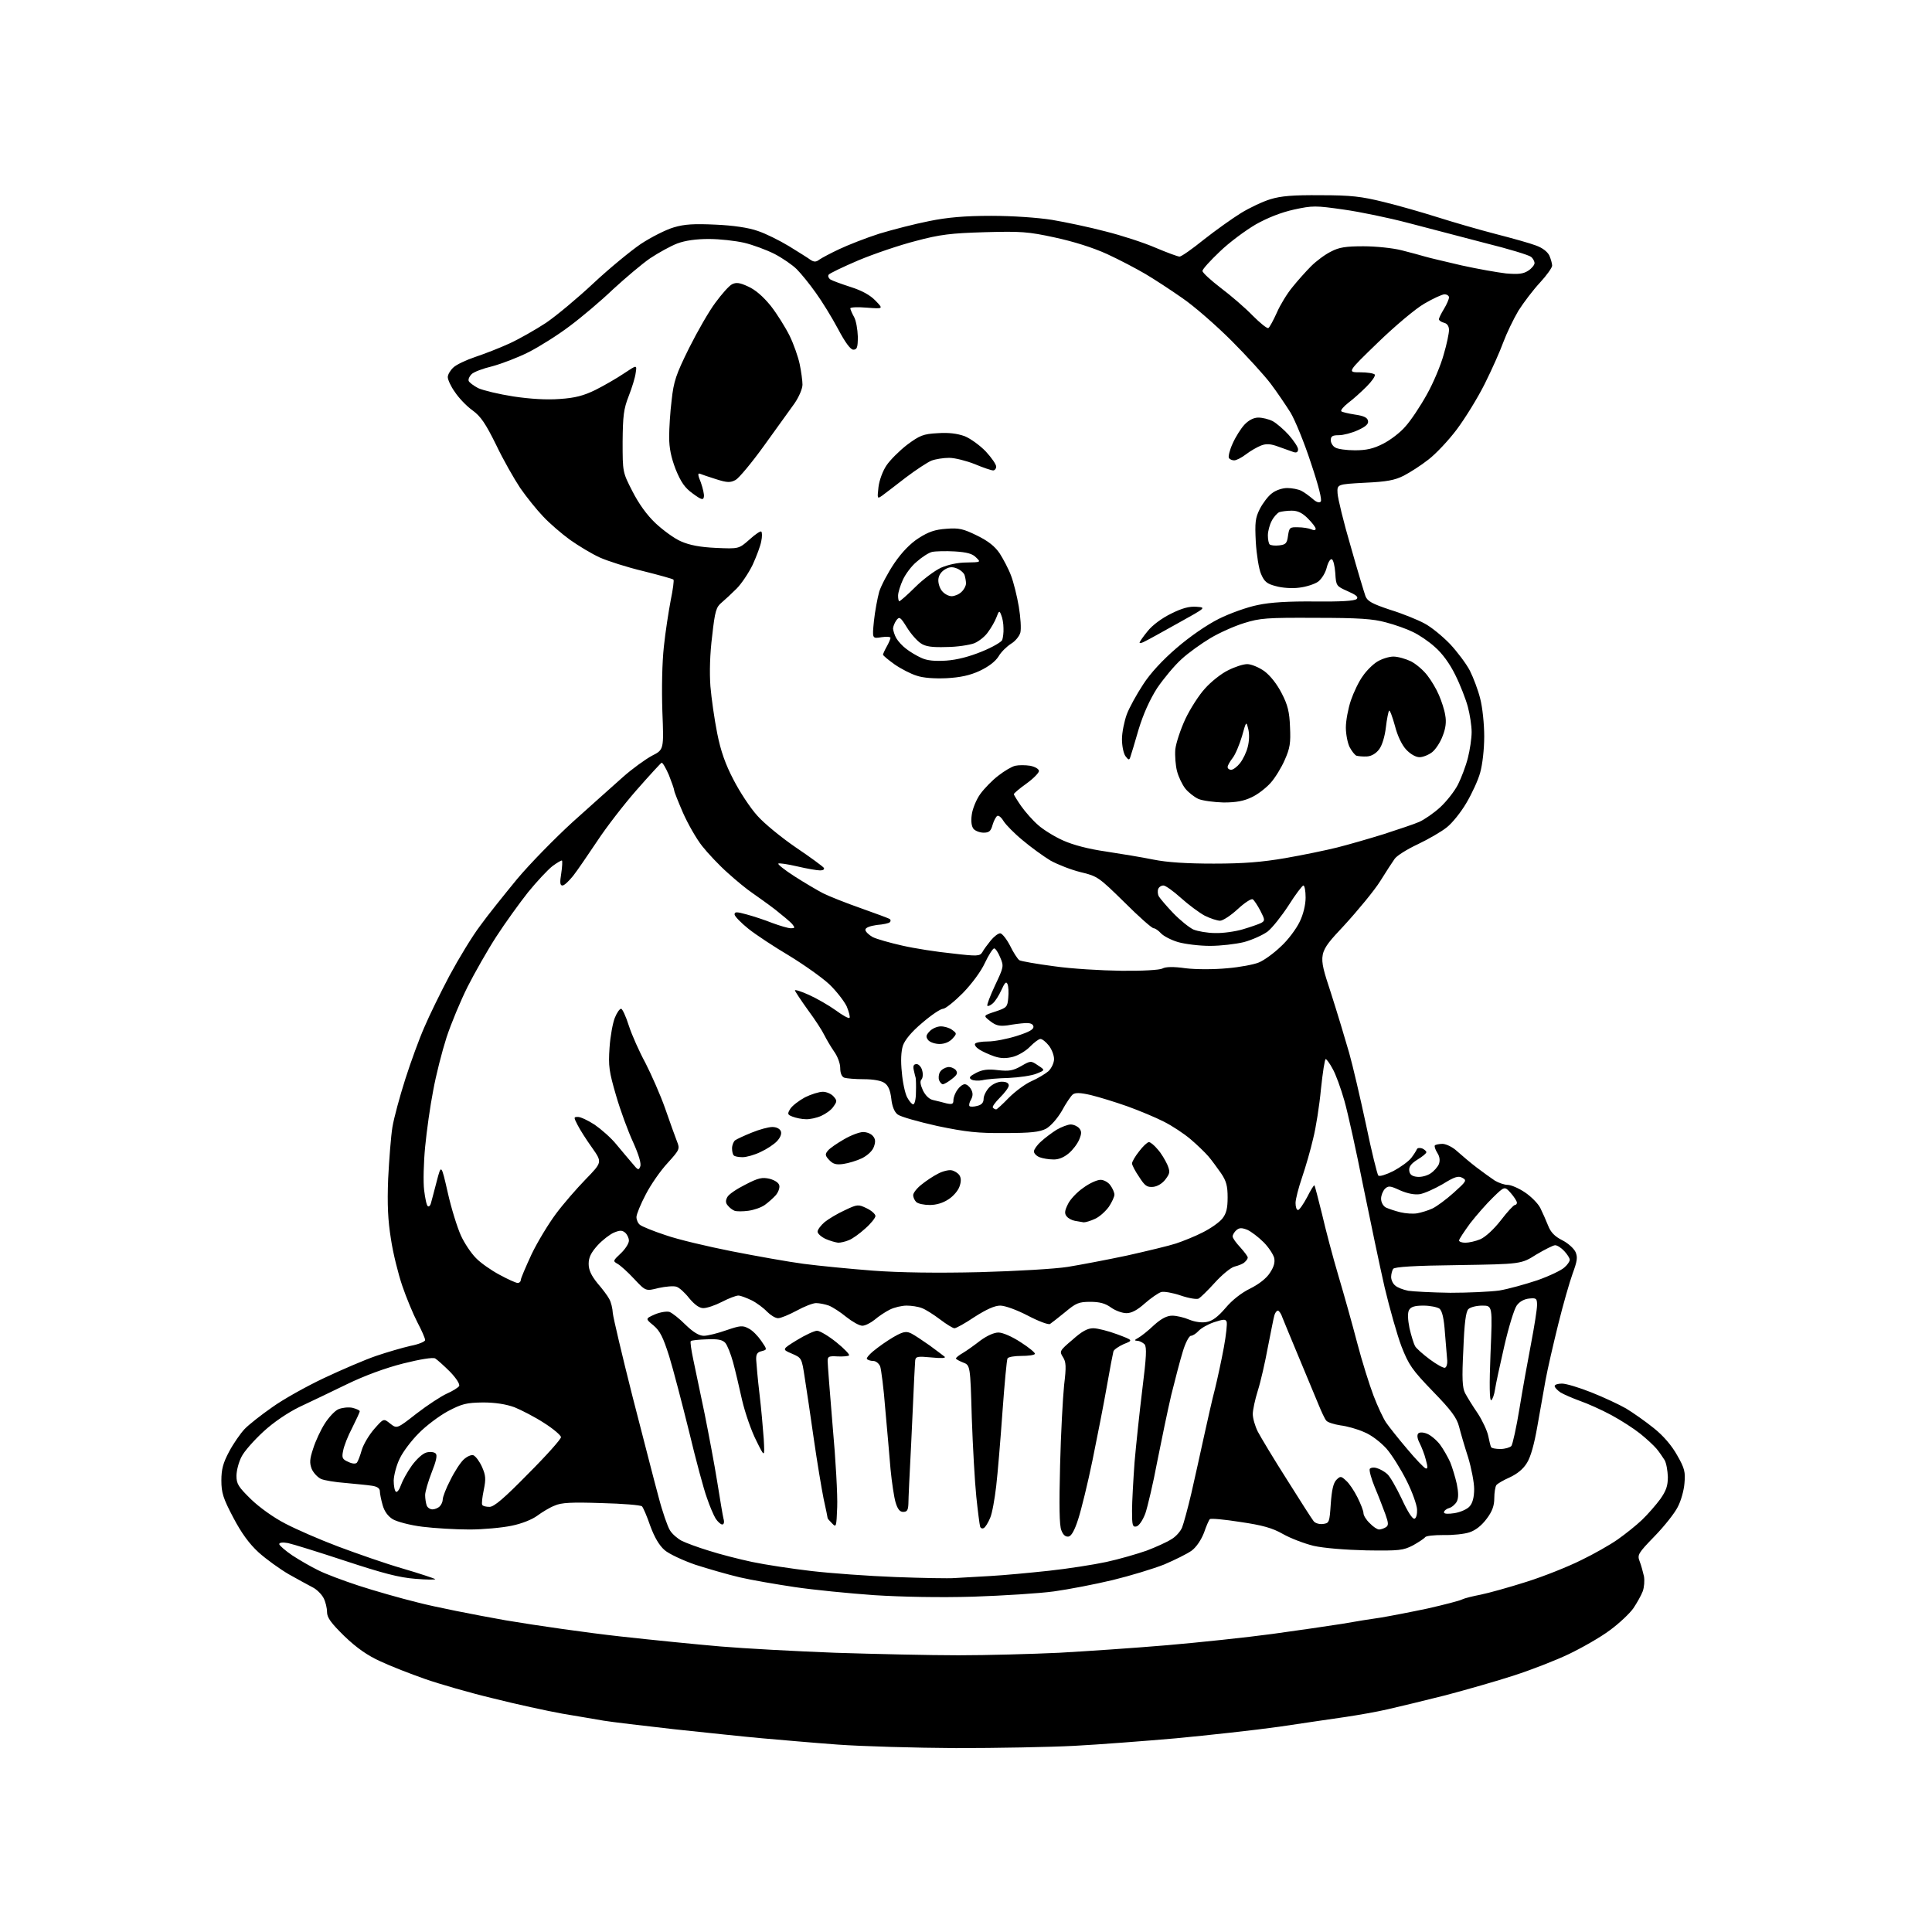 <?xml version="1.0" encoding="UTF-8" standalone="no"?>
<svg 
  version="1.1" 
  xmlns="http://www.w3.org/2000/svg" 
  xmlns:xlink="http://www.w3.org/1999/xlink" 
  xmlns:svg="http://www.w3.org/2000/svg"
  xmlns:rdf="http://www.w3.org/1999/02/22-rdf-syntax-ns#"
  xmlns:cc="http://creativecommons.org/ns#"
  xmlns:dc="http://purl.org/dc/elements/1.1/"
  viewBox="0 0 768 768"
  width="768"
  height="768"
>
<style>svg {background-color: white; }</style>"
<path stroke="none" fill="black" fill-rule="evenodd" d="M380.0,694.9C363.8,694.8 342.6,694.2 333.0,693.5C323.4,692.8 309.9,691.6 303.0,691.0C296.1,690.4 280.4,688.7 268.0,687.4C255.6,686.0 243.0,684.5 240.0,684.0C237.0,683.5 229.6,682.2 223.5,681.2C217.4,680.1 205.0,677.4 195.9,675.1C186.7,672.9 174.6,669.4 168.9,667.4C163.2,665.4 155.2,662.3 151.2,660.4C146.1,658.1 141.8,655.1 136.9,650.4C131.5,645.1 130.0,643.0 130.0,640.8C130.0,639.2 129.4,636.7 128.6,635.2C127.8,633.7 125.9,631.8 124.3,631.0C122.8,630.2 118.5,627.9 114.8,625.8C111.2,623.7 105.8,619.8 102.8,617.1C99.1,613.7 96.0,609.5 92.7,603.2C88.7,595.6 88.0,593.4 88.0,588.5C88.0,584.0 88.7,581.5 91.1,577.0C92.8,573.8 95.6,569.8 97.2,568.1C98.9,566.3 103.9,562.4 108.2,559.4C112.5,556.3 121.8,551.1 128.8,547.8C135.8,544.5 145.1,540.5 149.5,539.0C153.9,537.5 160.1,535.7 163.2,535.0C166.4,534.4 169.0,533.3 169.0,532.7C169.0,532.0 167.6,528.8 165.9,525.6C164.2,522.3 161.5,515.8 159.9,511.1C158.3,506.4 156.2,498.0 155.4,492.5C154.2,485.0 153.9,479.0 154.3,468.5C154.7,460.8 155.4,451.6 156.0,448.0C156.6,444.4 158.9,435.9 161.1,429.0C163.3,422.1 166.7,412.8 168.7,408.3C170.6,403.8 175.1,394.6 178.7,387.8C182.3,381.1 187.7,372.2 190.8,368.1C193.8,363.9 200.5,355.6 205.5,349.5C210.6,343.4 220.5,333.3 227.6,326.8C234.7,320.4 243.7,312.4 247.5,309.0C251.3,305.6 256.6,301.8 259.2,300.4C263.9,298.0 263.9,298.0 263.3,282.8C263.0,273.5 263.2,263.4 263.9,257.0C264.5,251.2 265.8,243.0 266.6,238.7C267.5,234.4 268.0,230.6 267.7,230.4C267.4,230.1 262.0,228.6 255.6,227.0C249.3,225.5 241.5,223.0 238.4,221.6C235.3,220.2 230.0,217.0 226.6,214.6C223.3,212.2 218.4,208.0 215.9,205.3C213.4,202.7 209.3,197.6 206.8,194.0C204.4,190.4 200.0,182.7 197.2,176.8C193.0,168.3 191.1,165.5 187.8,163.1C185.4,161.4 182.3,158.1 180.8,155.8C179.2,153.6 178.0,150.9 178.0,149.9C178.0,148.9 179.0,147.2 180.2,146.1C181.3,145.0 185.3,143.1 188.9,141.9C192.5,140.7 198.7,138.3 202.6,136.5C206.5,134.7 213.0,131.0 217.1,128.3C221.2,125.5 229.6,118.5 235.9,112.6C242.1,106.8 250.6,99.8 254.7,97.0C258.8,94.3 264.7,91.3 267.8,90.4C272.1,89.1 275.9,88.9 284.5,89.3C291.4,89.6 297.6,90.5 301.2,91.8C304.3,92.8 309.9,95.6 313.7,97.9C317.4,100.2 321.3,102.6 322.2,103.3C323.6,104.2 324.4,104.2 325.7,103.2C326.7,102.5 330.3,100.6 333.7,99.0C337.1,97.4 344.2,94.6 349.5,92.9C354.8,91.3 363.7,89.0 369.3,87.9C376.6,86.4 383.6,85.8 394.0,85.8C402.5,85.8 412.5,86.5 418.2,87.4C423.5,88.3 433.1,90.3 439.5,92.0C445.9,93.6 454.8,96.5 459.4,98.5C463.9,100.4 468.2,102.0 468.9,102.0C469.6,102.0 473.9,99.0 478.6,95.2C483.3,91.5 489.9,86.8 493.3,84.7C496.7,82.6 502.0,80.1 505.0,79.2C509.2,77.9 514.0,77.5 525.0,77.6C537.1,77.6 541.2,78.1 550.1,80.3C555.9,81.7 565.6,84.5 571.6,86.4C577.6,88.3 587.9,91.3 594.5,93.0C601.1,94.7 608.3,96.7 610.6,97.6C613.1,98.5 615.1,100.0 615.9,101.6C616.5,103.0 617.0,104.8 617.0,105.6C617.0,106.4 614.8,109.5 612.2,112.3C609.5,115.2 605.7,120.2 603.6,123.5C601.6,126.9 598.9,132.5 597.6,136.0C596.3,139.6 593.0,147.0 590.2,152.6C587.4,158.2 582.4,166.3 579.1,170.7C575.8,175.1 570.7,180.5 567.8,182.7C564.9,185.0 560.5,187.8 558.0,189.1C554.4,190.9 551.3,191.5 542.5,191.9C531.5,192.5 531.5,192.5 531.7,196.1C531.8,198.1 534.1,207.6 536.9,217.1C539.6,226.7 542.3,235.6 542.8,237.0C543.6,239.0 545.4,240.0 552.6,242.4C557.5,243.9 563.6,246.4 566.2,247.8C568.9,249.2 573.4,252.9 576.4,256.0C579.3,259.1 582.9,263.9 584.3,266.6C585.7,269.4 587.6,274.4 588.4,277.7C589.3,281.1 590.0,287.8 590.0,292.7C590.0,297.9 589.3,303.9 588.4,307.1C587.6,310.1 585.1,315.5 582.9,319.2C580.8,322.8 577.3,327.2 575.1,328.9C573.0,330.6 567.8,333.6 563.6,335.6C559.3,337.6 555.2,340.2 554.4,341.4C553.6,342.5 551.0,346.5 548.7,350.2C546.4,353.9 539.8,361.9 534.2,368.0C523.9,379.0 523.9,379.0 528.9,394.2C531.6,402.6 534.9,413.6 536.3,418.5C537.7,423.4 540.7,436.3 543.0,447.0C545.2,457.7 547.5,466.9 547.9,467.3C548.4,467.8 551.1,466.9 553.9,465.5C556.7,464.0 559.9,461.7 561.0,460.3C562.0,459.0 563.0,457.4 563.2,456.9C563.4,456.3 564.3,456.2 565.3,456.5C566.2,456.9 567.0,457.6 567.0,458.0C567.0,458.5 565.4,459.8 563.4,461.0C560.9,462.6 560.0,463.8 560.2,465.4C560.4,466.9 561.3,467.6 563.3,467.8C564.9,468.0 567.2,467.4 568.6,466.5C570.0,465.6 571.5,463.9 572.0,462.7C572.5,461.2 572.3,459.7 571.3,458.2C570.5,456.9 570.1,455.6 570.4,455.3C570.7,455.0 572.1,454.7 573.5,454.7C575.0,454.8 577.5,456.0 579.3,457.7C581.1,459.3 584.5,462.2 587.0,464.1C589.5,466.0 592.7,468.3 594.2,469.3C595.7,470.2 598.0,471.0 599.3,471.0C600.6,471.0 603.7,472.3 606.2,474.0C608.6,475.6 611.4,478.4 612.3,480.2C613.2,482.0 614.6,485.2 615.4,487.2C616.4,489.8 618.0,491.5 621.0,493.0C623.2,494.1 625.6,496.2 626.3,497.7C627.2,499.8 627.0,501.2 625.1,506.4C623.9,509.7 621.3,518.8 619.4,526.5C617.5,534.2 615.2,544.1 614.4,548.5C613.6,552.9 612.1,561.3 611.1,567.1C609.9,574.0 608.5,579.1 607.0,581.5C605.5,584.0 603.1,585.9 600.1,587.3C597.6,588.4 595.2,589.8 594.8,590.4C594.4,591.0 594.0,593.3 594.0,595.6C594.0,598.5 593.2,600.8 591.0,603.7C589.0,606.4 586.6,608.3 584.2,609.1C582.2,609.8 577.5,610.3 573.8,610.2C570.1,610.2 566.8,610.5 566.5,611.1C566.1,611.6 564.0,613.0 561.7,614.3C557.8,616.3 556.3,616.5 543.2,616.3C534.7,616.1 526.2,615.4 522.2,614.5C518.5,613.6 513.0,611.5 510.0,609.8C505.8,607.4 501.9,606.3 493.0,605.0C486.7,604.0 481.2,603.5 480.9,603.9C480.6,604.2 479.5,606.6 478.6,609.3C477.5,612.1 475.6,615.0 473.7,616.4C471.9,617.7 467.0,620.1 462.8,621.9C458.5,623.6 449.3,626.4 442.3,628.1C435.2,629.8 424.8,631.8 419.0,632.6C413.2,633.4 398.8,634.3 387.0,634.7C373.7,635.1 358.6,634.8 347.5,634.1C337.6,633.4 323.4,632.0 316.0,630.9C308.6,629.8 298.7,628.1 294.0,627.0C289.3,625.9 281.4,623.6 276.4,622.0C271.5,620.3 265.9,617.7 264.2,616.2C262.1,614.4 260.2,611.2 258.5,606.6C257.2,602.8 255.7,599.3 255.2,598.8C254.7,598.3 247.5,597.7 239.1,597.5C227.3,597.1 223.1,597.3 220.5,598.5C218.6,599.2 215.5,601.1 213.6,602.5C211.6,604.0 207.4,605.7 203.4,606.5C199.6,607.3 192.0,608.0 186.6,608.0C181.1,608.0 172.7,607.5 167.9,606.9C163.0,606.3 157.8,604.9 156.1,603.9C154.2,602.7 152.8,600.8 152.1,598.3C151.5,596.2 151.0,593.7 151.0,592.8C151.0,591.6 149.9,590.9 147.8,590.6C146.0,590.3 141.3,589.9 137.3,589.5C133.3,589.2 129.0,588.5 127.6,587.9C126.2,587.2 124.6,585.5 123.9,583.9C123.0,581.5 123.1,580.0 124.5,575.8C125.4,572.9 127.5,568.4 129.1,565.9C130.7,563.4 133.1,560.8 134.5,560.2C135.9,559.6 138.3,559.3 140.0,559.6C141.6,560.0 143.0,560.6 143.0,561.0C143.0,561.4 141.6,564.4 140.0,567.6C138.3,570.8 136.7,574.9 136.4,576.7C135.8,579.5 136.1,580.1 138.4,581.1C140.0,581.9 141.4,582.0 141.9,581.4C142.3,580.9 143.2,578.6 143.8,576.4C144.5,574.1 146.7,570.4 148.8,568.0C152.5,563.8 152.5,563.8 155.1,565.9C157.8,568.0 157.8,568.0 165.6,561.9C170.0,558.5 175.4,555.0 177.6,554.0C179.9,553.0 182.1,551.6 182.5,551.0C182.9,550.3 181.5,548.0 178.9,545.3C176.5,542.9 173.8,540.5 173.0,540.0C172.1,539.5 167.1,540.3 160.3,542.0C153.2,543.8 145.0,546.8 137.8,550.3C131.6,553.3 123.1,557.4 119.0,559.3C114.5,561.5 108.8,565.3 104.7,569.1C101.0,572.5 97.0,577.0 96.0,579.1C94.9,581.2 94.0,584.6 94.0,586.7C94.0,589.9 94.8,591.1 99.8,596.0C103.1,599.2 108.8,603.3 113.5,605.7C117.9,608.0 127.3,612.1 134.5,614.8C141.7,617.5 153.1,621.5 160.0,623.5C166.9,625.5 172.7,627.5 173.0,627.7C173.3,628.0 169.7,628.0 165.1,627.6C158.6,627.1 152.2,625.4 137.3,620.5C126.7,617.0 116.4,613.8 114.5,613.4C112.4,613.0 111.0,613.2 111.0,613.8C111.0,614.3 113.4,616.4 116.2,618.3C119.1,620.2 123.8,622.9 126.5,624.2C129.2,625.6 136.4,628.3 142.5,630.3C148.6,632.3 159.1,635.3 166.0,637.0C172.9,638.8 188.6,641.9 201.0,644.1C213.4,646.2 233.8,649.1 246.5,650.5C259.1,651.9 277.1,653.7 286.5,654.5C295.9,655.3 316.3,656.4 332.0,657.0C347.7,657.5 369.7,658.0 381.0,658.0C392.3,658.0 410.3,657.5 421.0,657.0C431.7,656.4 451.0,655.1 463.9,654.0C476.7,652.9 495.6,650.9 505.9,649.5C516.1,648.1 528.5,646.3 533.5,645.5C538.5,644.6 545.4,643.5 549.0,643.0C552.6,642.4 560.9,640.8 567.5,639.4C574.1,637.9 580.3,636.3 581.2,635.8C582.2,635.3 585.5,634.5 588.6,633.9C591.6,633.3 599.9,631.0 606.8,628.8C613.8,626.6 623.5,622.7 628.5,620.2C633.5,617.8 640.0,614.1 643.0,612.0C646.0,609.9 650.4,606.4 652.7,604.2C655.1,601.9 658.3,598.2 660.0,595.9C662.3,592.6 663.0,590.7 663.0,587.1C662.9,584.6 662.4,581.6 661.7,580.4C661.0,579.3 659.6,577.2 658.5,575.9C657.4,574.6 654.5,571.9 652.0,569.9C649.5,567.9 644.4,564.6 640.5,562.5C636.6,560.4 631.0,557.9 628.1,556.9C625.1,555.8 621.6,554.3 620.3,553.5C619.0,552.6 618.0,551.5 618.0,551.0C618.0,550.4 619.3,550.0 620.9,550.0C622.6,550.0 627.8,551.6 632.6,553.5C637.4,555.4 643.6,558.3 646.4,559.9C649.2,561.6 654.2,565.1 657.4,567.7C661.2,570.7 664.6,574.7 666.7,578.5C669.7,583.7 670.0,585.2 669.6,589.6C669.4,592.4 668.2,596.7 666.9,599.1C665.7,601.5 661.6,606.7 657.7,610.7C651.1,617.5 650.8,618.1 651.8,620.7C652.4,622.2 653.1,624.9 653.5,626.6C653.8,628.3 653.6,631.0 653.0,632.6C652.4,634.2 650.7,637.2 649.3,639.3C647.9,641.3 643.7,645.3 640.0,648.0C636.3,650.8 628.9,655.0 623.7,657.5C618.5,660.0 608.7,663.8 601.9,666.0C595.2,668.2 582.9,671.7 574.6,673.9C566.3,676.0 555.9,678.5 551.5,679.5C547.2,680.5 539.7,681.8 535.0,682.5C530.3,683.2 518.4,684.9 508.5,686.4C498.6,687.8 480.1,689.8 467.5,691.0C454.9,692.1 436.6,693.5 427.0,694.0C417.4,694.5 396.2,694.9 380.0,694.9zM379.5,627.3C381.7,627.2 388.0,626.8 393.5,626.5C399.0,626.2 409.6,625.2 417.0,624.4C424.4,623.6 434.7,622.0 439.8,620.9C444.9,619.8 452.1,617.7 455.8,616.4C459.5,615.0 463.9,613.0 465.6,611.9C467.4,610.9 469.3,608.7 469.9,607.2C470.5,605.7 472.2,599.5 473.6,593.5C475.0,587.5 477.2,577.3 478.6,571.0C480.0,564.7 481.9,556.1 483.0,552.0C484.0,547.9 485.6,540.5 486.5,535.6C487.4,530.7 487.9,526.1 487.6,525.4C487.2,524.3 486.3,524.4 482.6,525.6C480.2,526.4 477.4,528.0 476.4,529.1C475.5,530.1 474.1,531.0 473.4,531.0C472.7,531.0 471.2,533.8 470.2,537.2C469.1,540.7 467.1,548.5 465.6,554.5C464.2,560.5 461.7,572.5 460.0,581.1C458.4,589.7 456.2,598.9 455.3,601.6C454.2,604.5 452.7,606.6 451.7,606.8C450.2,607.1 450.0,606.3 450.0,600.6C450.0,597.0 450.5,588.3 451.0,581.3C451.6,574.3 453.0,561.2 454.1,552.2C455.7,539.4 455.9,535.6 455.0,534.4C454.3,533.7 453.0,533.0 452.1,533.0C450.8,532.9 450.9,532.7 452.5,531.8C453.6,531.2 456.4,529.0 458.7,526.8C461.7,524.1 463.9,523.0 466.0,523.0C467.7,523.0 470.7,523.7 472.8,524.6C475.0,525.5 477.8,525.9 479.7,525.5C482.0,525.1 484.2,523.4 487.2,519.9C489.8,516.8 493.5,513.9 497.0,512.2C500.4,510.5 503.4,508.2 504.8,506.0C506.4,503.6 506.9,501.8 506.5,500.0C506.1,498.6 504.3,495.8 502.3,493.8C500.3,491.8 497.4,489.6 495.9,488.9C493.6,488.0 492.7,488.0 491.5,489.0C490.7,489.7 490.0,490.8 490.0,491.5C490.0,492.2 491.4,494.1 493.0,495.8C494.6,497.6 496.0,499.4 496.0,499.9C496.0,500.4 495.4,501.2 494.7,501.8C494.1,502.4 492.3,503.1 490.7,503.5C489.2,503.9 485.7,506.8 482.9,509.9C480.1,513.0 477.2,515.8 476.5,516.2C475.8,516.6 472.6,516.1 469.4,515.0C466.2,513.9 462.7,513.3 461.6,513.6C460.4,514.0 457.5,516.0 455.1,518.1C452.1,520.8 449.8,522.0 447.8,522.0C446.1,522.0 443.4,521.0 441.7,519.8C439.4,518.1 437.1,517.5 433.4,517.5C428.8,517.5 427.7,518.0 423.4,521.6C420.7,523.8 418.0,525.9 417.4,526.3C416.8,526.7 412.8,525.2 408.6,523.0C404.2,520.7 399.5,519.0 397.6,519.0C395.4,519.0 392.1,520.5 387.4,523.5C383.7,526.0 380.1,528.0 379.4,528.0C378.8,528.0 376.2,526.4 373.7,524.5C371.2,522.6 367.9,520.5 366.5,520.0C365.0,519.4 362.3,519.0 360.4,519.0C358.5,519.0 355.5,519.7 353.7,520.6C351.9,521.5 349.2,523.3 347.7,524.6C346.1,525.9 343.9,527.0 342.8,527.0C341.6,527.0 338.8,525.4 336.4,523.5C334.1,521.6 331.0,519.6 329.5,519.0C328.1,518.5 325.8,518.0 324.4,518.0C323.1,518.0 319.6,519.4 316.7,521.0C313.7,522.6 310.4,524.0 309.3,524.0C308.2,524.0 306.3,522.8 304.9,521.4C303.6,520.0 300.8,517.9 298.8,516.9C296.7,515.9 294.4,515.0 293.5,515.0C292.6,515.0 289.7,516.1 287.0,517.5C284.3,518.9 281.0,520.0 279.6,520.0C278.0,520.0 276.2,518.7 274.0,516.1C272.3,513.9 270.0,511.8 268.9,511.5C267.8,511.1 264.6,511.4 261.8,512.0C256.7,513.3 256.7,513.3 252.1,508.4C249.6,505.7 246.6,503.0 245.5,502.4C243.6,501.3 243.6,501.2 246.8,498.2C248.5,496.6 250.0,494.3 250.0,493.2C250.0,492.1 249.3,490.7 248.5,490.0C247.3,489.0 246.4,489.0 244.0,490.0C242.4,490.7 239.4,493.0 237.5,495.1C234.9,498.0 234.0,499.9 234.0,502.4C234.0,504.8 235.0,507.0 237.5,510.1C239.5,512.4 241.6,515.2 242.2,516.4C242.9,517.6 243.5,520.1 243.6,522.0C243.8,523.9 247.3,538.8 251.4,555.0C255.6,571.2 260.2,589.3 261.8,595.1C263.3,600.9 265.4,606.9 266.3,608.3C267.2,609.8 269.3,611.6 271.0,612.5C272.6,613.3 277.4,615.1 281.7,616.4C286.0,617.8 293.8,619.8 299.0,620.9C304.2,622.0 314.8,623.6 322.5,624.5C330.2,625.4 345.3,626.5 356.0,626.9C366.7,627.3 377.3,627.5 379.5,627.3zM424.8,610.8C423.6,611.0 422.6,610.2 421.9,608.3C421.1,606.4 421.0,598.5 421.4,582.5C421.7,569.9 422.5,555.5 423.0,550.6C423.9,543.2 423.8,541.4 422.5,539.4C421.1,537.2 421.2,536.9 426.3,532.6C430.1,529.2 432.3,528.0 434.6,528.0C436.3,528.0 440.6,529.1 444.1,530.4C450.5,532.8 450.5,532.8 446.7,534.3C444.7,535.2 442.8,536.5 442.6,537.2C442.4,537.9 441.2,544.1 440.0,551.0C438.8,557.9 436.2,571.1 434.3,580.4C432.4,589.7 429.8,600.2 428.6,603.9C427.2,608.3 425.9,610.6 424.8,610.8zM391.1,607.4C390.5,607.8 389.8,607.5 389.6,606.8C389.4,606.1 388.7,600.8 388.1,595.0C387.5,589.2 386.7,575.1 386.3,563.6C385.7,542.7 385.7,542.7 382.8,541.6C381.3,541.0 380.0,540.3 380.0,540.0C380.0,539.7 381.2,538.7 382.8,537.8C384.3,536.9 387.4,534.7 389.7,532.9C392.3,531.0 395.1,529.7 396.9,529.7C398.6,529.7 402.3,531.3 405.8,533.6C409.1,535.7 411.6,537.8 411.4,538.2C411.1,538.7 408.7,539.0 406.0,539.0C403.3,539.0 400.8,539.4 400.5,540.0C400.2,540.5 399.3,550.1 398.5,561.2C397.7,572.4 396.6,585.7 396.0,590.8C395.4,595.9 394.4,601.6 393.6,603.4C392.8,605.3 391.7,607.1 391.1,607.4zM548.2,608.0C548.9,608.0 550.1,607.6 550.9,607.1C552.0,606.4 552.0,605.5 550.7,601.9C549.8,599.5 548.0,594.7 546.5,591.2C545.1,587.8 544.2,584.5 544.5,583.9C544.9,583.4 546.1,583.2 547.3,583.6C548.5,583.9 550.4,585.0 551.4,585.9C552.5,586.8 555.0,591.2 557.2,595.8C559.5,600.8 561.5,604.0 562.3,603.7C563.0,603.5 563.4,601.8 563.3,600.0C563.2,598.2 561.4,593.0 559.1,588.5C556.9,584.1 553.3,578.3 551.1,575.8C548.7,573.2 545.1,570.4 542.3,569.3C539.7,568.1 535.4,566.9 532.8,566.6C530.3,566.2 527.7,565.4 527.2,564.7C526.6,564.0 525.3,561.2 524.2,558.5C523.1,555.8 519.6,547.4 516.5,540.0C513.4,532.6 510.4,525.3 509.8,523.8C509.3,522.2 508.4,521.0 508.0,521.0C507.5,521.0 506.9,521.8 506.6,522.8C506.3,523.7 505.2,529.5 504.0,535.5C502.9,541.5 501.1,549.4 500.0,552.8C498.9,556.3 498.0,560.5 498.0,562.1C498.0,563.8 498.9,566.9 500.0,569.1C501.1,571.2 506.3,579.9 511.6,588.2C516.8,596.5 521.6,604.0 522.2,604.7C522.8,605.5 524.5,606.0 525.9,605.8C528.4,605.5 528.5,605.2 529.0,597.8C529.4,592.3 530.0,589.6 531.2,588.3C532.8,586.7 533.1,586.7 535.1,588.6C536.3,589.6 538.3,592.6 539.6,595.2C540.9,597.8 542.0,600.6 542.0,601.5C542.0,602.4 543.1,604.2 544.5,605.5C545.8,606.9 547.5,608.0 548.2,608.0zM332.8,599.1C332.5,607.0 332.4,607.3 330.8,605.6C329.8,604.6 329.0,603.7 329.0,603.5C329.0,603.3 328.3,599.8 327.4,595.8C326.6,591.8 324.8,581.1 323.5,572.0C322.2,562.9 320.6,552.0 319.9,547.7C318.7,539.8 318.7,539.8 314.8,538.1C310.8,536.4 310.8,536.4 316.8,532.7C320.1,530.7 323.7,529.0 324.8,529.0C325.9,529.0 329.4,531.1 332.5,533.6C335.6,536.1 337.9,538.5 337.5,538.8C337.2,539.1 335.2,539.3 333.0,539.2C329.5,539.0 329.0,539.2 329.0,541.0C329.0,542.2 329.9,553.9 331.0,567.0C332.2,580.1 333.0,594.6 332.8,599.1zM287.1,606.0C286.5,606.0 285.4,605.0 284.5,603.7C283.7,602.4 282.1,598.7 281.0,595.4C279.8,592.2 276.6,580.3 273.9,569.0C271.1,557.7 267.6,544.3 266.0,539.1C263.6,531.6 262.4,529.1 259.8,526.9C256.5,524.2 256.5,524.2 260.3,522.5C262.4,521.6 265.0,521.2 266.1,521.5C267.2,521.9 270.0,524.1 272.5,526.6C275.6,529.6 277.9,531.0 279.8,531.0C281.3,531.0 285.3,530.0 288.7,528.8C294.3,526.9 295.2,526.8 297.6,528.1C299.1,528.8 301.3,531.1 302.6,533.0C305.0,536.5 305.0,536.5 302.8,537.1C301.0,537.5 300.5,538.3 300.6,540.6C300.7,542.2 301.2,548.2 301.9,554.0C302.6,559.8 303.3,567.9 303.6,572.0C304.0,579.5 304.0,579.5 300.6,572.6C298.7,568.9 296.2,561.7 295.0,556.6C293.9,551.6 292.3,544.8 291.4,541.5C290.5,538.2 289.1,534.7 288.3,533.8C287.2,532.6 285.4,532.2 281.0,532.4C277.7,532.5 274.9,532.8 274.6,533.1C274.3,533.4 274.8,536.7 275.6,540.5C276.4,544.4 278.4,554.0 280.1,562.0C281.7,570.0 284.0,582.1 285.1,589.0C286.2,595.9 287.3,602.5 287.6,603.7C288.0,605.0 287.8,606.0 287.1,606.0zM578.2,601.5C580.6,601.1 583.3,599.9 584.2,598.8C585.4,597.5 586.0,595.1 586.0,591.9C586.0,589.3 584.9,583.6 583.6,579.3C582.2,575.0 580.6,569.5 580.0,567.1C579.1,563.6 576.9,560.6 569.6,553.1C561.3,544.5 560.0,542.6 557.1,535.2C555.4,530.7 552.4,520.1 550.4,511.7C548.5,503.4 544.7,485.2 541.9,471.5C539.2,457.8 535.8,442.4 534.4,437.5C533.0,432.6 530.9,426.8 529.7,424.8C528.6,422.7 527.3,421.0 527.0,421.0C526.6,421.0 525.8,426.3 525.1,432.9C524.5,439.4 523.1,448.3 522.0,452.6C521.0,457.0 519.0,463.9 517.6,468.0C516.2,472.1 515.0,476.7 515.0,478.2C515.0,479.8 515.4,481.0 516.0,481.0C516.5,481.0 518.1,478.7 519.6,475.9C521.0,473.1 522.3,471.0 522.5,471.2C522.7,471.4 524.0,476.5 525.5,482.5C526.9,488.6 529.8,499.6 532.0,507.0C534.2,514.4 537.6,526.5 539.5,533.8C541.4,541.1 544.4,550.6 546.0,554.8C547.6,559.0 549.9,563.9 551.0,565.5C552.1,567.1 555.8,571.8 559.3,575.9C562.7,580.0 566.1,583.5 566.7,583.7C567.6,584.0 567.6,583.2 566.8,580.3C566.3,578.2 565.1,575.2 564.3,573.6C563.4,571.9 563.2,570.4 563.8,569.8C564.3,569.3 565.7,569.3 567.2,569.9C568.6,570.4 571.0,572.4 572.4,574.2C573.8,576.1 575.6,579.3 576.5,581.3C577.3,583.3 578.5,587.2 579.1,589.9C579.8,593.4 579.8,595.5 579.1,596.9C578.5,598.0 577.1,599.2 576.0,599.5C574.9,599.8 574.0,600.6 574.0,601.2C574.0,601.8 575.6,601.9 578.2,601.5zM359.0,601.0C357.7,601.0 356.8,599.9 356.0,597.2C355.4,595.2 354.5,589.2 354.0,584.0C353.6,578.8 352.6,568.0 351.9,560.0C351.3,552.0 350.3,544.5 349.9,543.2C349.4,542.0 348.2,541.0 347.1,541.0C346.0,541.0 344.9,540.6 344.6,540.2C344.3,539.7 346.2,537.7 348.8,535.8C351.4,533.8 355.0,531.5 356.8,530.6C359.4,529.3 360.5,529.2 362.3,530.1C363.5,530.7 366.8,532.9 369.5,534.8C372.2,536.8 374.9,538.8 375.5,539.3C376.1,539.9 374.2,540.0 370.2,539.6C364.8,539.1 364.0,539.2 363.8,540.8C363.7,541.7 363.6,545.0 363.4,548.0C363.3,551.0 362.7,562.7 362.2,574.0C361.6,585.3 361.1,596.0 361.1,597.8C361.0,600.3 360.6,601.0 359.0,601.0zM171.9,600.0C172.8,600.0 174.1,599.5 174.8,598.8C175.5,598.1 176.0,596.9 176.0,596.0C176.0,595.1 177.3,591.6 179.0,588.4C180.6,585.1 183.0,581.4 184.3,580.2C185.7,578.9 187.4,578.2 188.2,578.5C189.1,578.9 190.6,580.9 191.6,583.1C193.1,586.5 193.2,587.9 192.3,592.3C191.7,595.2 191.4,597.8 191.7,598.2C191.9,598.7 193.2,599.0 194.6,599.0C196.4,599.0 200.4,595.6 210.0,585.8C217.2,578.6 223.0,572.1 223.0,571.3C223.0,570.6 220.0,568.0 216.2,565.6C212.5,563.2 207.2,560.5 204.5,559.4C201.2,558.2 196.9,557.5 192.0,557.5C185.4,557.6 183.7,558.0 178.0,561.0C174.5,562.9 169.2,566.9 166.4,569.8C163.5,572.7 160.1,577.2 158.9,579.8C157.6,582.4 156.6,586.3 156.5,588.5C156.5,590.7 156.9,592.7 157.4,593.0C157.9,593.3 158.8,592.1 159.4,590.3C160.0,588.6 161.9,585.1 163.7,582.6C165.6,580.0 168.0,577.8 169.5,577.4C171.0,577.0 172.6,577.2 173.2,577.8C173.9,578.5 173.4,580.8 171.6,585.3C170.2,588.9 169.0,593.0 169.0,594.3C169.0,595.7 169.3,597.5 169.6,598.4C169.9,599.3 171.0,600.0 171.9,600.0zM596.4,576.0C598.3,576.0 600.2,575.4 600.8,574.8C601.3,574.1 602.8,567.4 604.0,560.0C605.2,552.6 607.3,540.9 608.6,534.2C609.9,527.4 611.0,520.5 611.0,518.8C611.0,516.1 610.7,515.9 607.8,516.2C605.9,516.4 604.0,517.4 602.9,519.0C601.9,520.4 599.7,527.6 598.0,535.0C596.3,542.4 594.6,550.2 594.3,552.3C594.0,554.4 593.3,556.3 592.8,556.6C592.1,557.0 592.0,550.4 592.5,538.1C593.3,519.0 593.3,519.0 589.2,519.0C587.0,519.0 584.5,519.6 583.7,520.4C582.7,521.4 582.1,525.9 581.7,536.5C581.1,548.1 581.3,551.6 582.4,553.8C583.2,555.3 585.4,558.9 587.4,561.8C589.3,564.7 591.2,568.8 591.6,570.8C592.0,572.8 592.5,574.8 592.7,575.2C592.9,575.7 594.6,576.0 596.4,576.0zM574.4,543.7C575.0,543.5 575.4,542.2 575.3,540.9C575.2,539.6 574.8,534.7 574.4,530.0C574.0,524.1 573.3,521.1 572.2,520.2C571.3,519.6 568.5,519.0 565.8,519.0C562.3,519.0 560.8,519.5 560.1,520.8C559.5,521.9 559.6,524.5 560.3,528.0C561.0,531.0 562.0,534.2 562.5,535.1C563.0,536.0 565.7,538.4 568.4,540.4C571.1,542.4 573.8,543.9 574.4,543.7zM576.5,513.9C583.6,513.9 592.4,513.5 596.0,513.0C599.6,512.4 606.4,510.5 611.2,508.9C616.0,507.2 620.8,504.9 621.9,503.8C623.1,502.8 624.0,501.4 624.0,500.8C624.0,500.1 623.0,498.6 621.8,497.3C620.6,496.0 619.0,495.0 618.2,495.0C617.4,495.0 614.1,496.7 610.7,498.7C604.7,502.5 604.7,502.5 579.6,502.9C562.3,503.1 554.3,503.6 553.8,504.4C553.4,505.0 553.0,506.5 553.0,507.6C553.0,508.8 553.7,510.3 554.6,511.0C555.4,511.8 557.8,512.7 559.8,513.1C561.8,513.4 569.4,513.8 576.5,513.9zM205.8,510.0C206.4,510.0 207.0,509.5 207.0,508.9C207.0,508.2 209.0,503.6 211.3,498.6C213.7,493.6 218.1,486.4 221.0,482.5C223.9,478.6 229.2,472.5 232.8,468.8C239.4,462.0 239.4,462.0 235.4,456.3C233.1,453.1 230.5,449.0 229.6,447.2C228.0,444.1 228.0,444.0 229.8,444.0C230.8,444.0 233.8,445.4 236.4,447.1C239.0,448.9 242.9,452.3 245.0,454.9C247.1,457.4 250.0,460.9 251.4,462.5C253.6,465.2 253.9,465.3 254.5,463.7C255.0,462.6 253.9,459.0 251.7,454.1C249.7,449.8 246.6,441.4 244.9,435.5C242.1,425.9 241.8,423.8 242.3,416.5C242.6,411.9 243.6,406.6 244.4,404.6C245.2,402.6 246.3,401.0 246.9,401.0C247.4,401.0 248.8,404.0 250.0,407.8C251.2,411.5 254.2,418.2 256.6,422.6C258.9,427.1 262.5,435.2 264.4,440.6C266.3,446.1 268.4,451.9 269.1,453.7C270.3,456.7 270.2,457.0 265.4,462.3C262.6,465.3 258.7,470.9 256.7,474.8C254.7,478.6 253.0,482.7 253.0,483.8C253.0,484.9 253.6,486.3 254.4,486.9C255.1,487.5 259.7,489.4 264.6,491.0C269.4,492.7 281.3,495.5 290.9,497.4C300.6,499.3 313.4,501.6 319.5,502.4C325.6,503.2 337.9,504.4 347.0,505.1C357.6,505.9 372.8,506.1 389.5,505.7C404.1,505.3 419.5,504.4 424.5,503.6C429.4,502.8 440.0,500.8 448.0,499.1C456.0,497.3 464.8,495.2 467.5,494.3C470.2,493.4 475.0,491.5 478.1,489.9C481.3,488.3 484.7,485.9 485.9,484.4C487.5,482.4 488.0,480.3 488.0,476.0C488.0,471.5 487.5,469.5 485.4,466.4C483.9,464.3 481.7,461.2 480.3,459.6C479.0,458.1 475.8,455.0 473.2,452.8C470.6,450.6 465.9,447.5 462.7,445.9C459.4,444.2 452.9,441.5 448.2,439.8C443.4,438.1 436.9,436.1 433.6,435.3C429.3,434.3 427.4,434.3 426.4,435.1C425.7,435.7 423.7,438.6 422.1,441.6C420.2,444.8 417.7,447.6 415.8,448.7C413.2,450.0 409.8,450.4 399.5,450.4C388.8,450.5 384.1,450.0 372.6,447.6C365.0,445.9 357.9,443.9 356.8,443.0C355.5,442.0 354.6,439.7 354.3,436.7C353.9,433.4 353.1,431.5 351.6,430.5C350.4,429.6 347.2,429.0 343.4,429.0C340.0,429.0 336.5,428.7 335.6,428.4C334.6,428.0 334.0,426.6 334.0,424.5C334.0,422.7 332.9,419.8 331.5,417.9C330.2,416.0 328.5,413.1 327.7,411.5C326.9,409.8 324.0,405.3 321.1,401.4C318.3,397.5 316.0,394.0 316.0,393.7C316.0,393.3 318.5,394.1 321.6,395.5C324.7,396.9 329.4,399.6 332.2,401.6C334.9,403.6 337.4,405.0 337.7,404.6C338.0,404.3 337.5,402.3 336.6,400.1C335.6,398.0 332.5,394.0 329.7,391.3C326.8,388.6 319.6,383.5 313.7,379.9C307.8,376.4 300.5,371.6 297.5,369.2C294.5,366.8 292.0,364.2 292.0,363.5C292.0,362.4 292.8,362.4 296.8,363.5C299.4,364.2 304.0,365.7 307.0,366.9C310.0,368.0 313.3,369.0 314.4,369.0C316.0,369.0 316.1,368.8 314.9,367.3C314.1,366.4 311.1,363.9 308.2,361.6C305.2,359.3 301.1,356.4 299.1,355.0C297.0,353.6 292.6,350.0 289.3,347.0C285.9,344.0 281.3,339.1 279.1,336.3C276.8,333.4 273.4,327.4 271.5,323.1C269.6,318.7 268.0,314.7 268.0,314.2C268.0,313.7 267.0,310.9 265.9,308.1C264.7,305.3 263.4,303.1 263.0,303.2C262.6,303.4 258.2,308.2 253.1,314.0C248.0,319.8 240.9,329.0 237.3,334.5C233.6,340.0 229.4,346.2 227.8,348.2C226.1,350.3 224.3,352.0 223.6,352.0C222.6,352.0 222.5,350.8 223.1,347.2C223.5,344.6 223.6,342.3 223.4,342.1C223.2,341.9 221.5,342.9 219.6,344.3C217.7,345.8 213.4,350.4 209.9,354.7C206.5,359.0 200.8,366.9 197.3,372.3C193.8,377.7 188.7,386.7 185.9,392.2C183.1,397.8 179.3,406.9 177.5,412.4C175.7,418.0 173.3,427.4 172.2,433.5C171.0,439.6 169.6,449.6 169.0,455.9C168.4,462.1 168.2,469.9 168.6,473.1C169.0,476.4 169.6,479.3 170.1,479.5C170.5,479.8 171.1,479.2 171.3,478.3C171.6,477.3 172.6,473.4 173.6,469.6C175.4,462.7 175.4,462.7 178.0,474.1C179.4,480.4 181.8,488.0 183.2,491.1C184.6,494.2 187.3,498.2 189.2,500.1C191.0,502.0 195.3,505.0 198.5,506.7C201.8,508.5 205.1,510.0 205.8,510.0zM333.2,494.0C332.3,493.9 330.0,493.3 328.2,492.5C326.5,491.7 325.0,490.4 325.0,489.6C325.0,488.8 326.3,487.1 327.8,485.8C329.3,484.6 332.9,482.4 335.8,481.1C340.8,478.7 341.2,478.7 344.5,480.3C346.4,481.2 348.0,482.6 348.0,483.4C348.0,484.1 346.2,486.4 343.9,488.4C341.7,490.4 338.8,492.5 337.4,493.0C336.0,493.6 334.1,494.0 333.2,494.0zM582.5,494.0C583.9,494.0 586.6,493.4 588.5,492.6C590.5,491.7 593.8,488.7 596.6,485.1C599.2,481.7 601.7,479.0 602.2,479.0C602.6,479.0 603.0,478.6 603.0,478.1C603.0,477.5 601.9,475.8 600.6,474.3C598.1,471.5 598.1,471.5 593.5,476.0C590.9,478.5 586.9,483.1 584.4,486.3C582.0,489.6 580.0,492.6 580.0,493.1C580.0,493.6 581.1,494.0 582.5,494.0zM430.8,485.9C430.1,485.8 428.5,485.5 427.3,485.3C426.1,485.1 424.6,484.3 424.0,483.5C423.1,482.4 423.2,481.3 424.5,478.7C425.3,476.9 428.1,473.9 430.6,472.2C433.0,470.4 436.1,469.0 437.5,469.0C438.8,469.0 440.6,470.0 441.4,471.2C442.3,472.4 443.0,474.1 443.0,474.9C443.0,475.7 442.0,477.9 440.8,479.7C439.5,481.5 437.1,483.7 435.3,484.5C433.6,485.3 431.6,485.9 430.8,485.9zM563.4,482.3C565.0,482.0 567.7,481.2 569.4,480.4C571.1,479.6 574.9,476.8 577.9,474.1C582.9,469.6 583.2,469.2 581.3,468.2C579.7,467.3 578.2,467.8 573.5,470.7C570.2,472.6 566.2,474.4 564.4,474.7C562.4,475.0 559.6,474.5 556.6,473.2C552.5,471.3 551.9,471.3 550.5,472.6C549.7,473.5 549.0,475.2 549.0,476.5C549.0,477.9 549.8,479.4 550.9,480.0C552.0,480.5 554.6,481.4 556.7,481.9C558.8,482.4 561.8,482.6 563.4,482.3zM297.5,481.3C295.3,481.6 292.8,481.6 292.0,481.3C291.2,481.0 290.0,480.1 289.3,479.2C288.4,478.2 288.4,477.2 289.1,475.9C289.6,474.8 292.9,472.6 296.3,470.9C301.5,468.2 303.0,467.9 306.0,468.6C308.1,469.2 309.6,470.2 309.8,471.3C310.0,472.3 309.3,474.1 308.3,475.2C307.3,476.3 305.4,478.0 304.0,479.0C302.6,480.0 299.7,481.0 297.5,481.3zM369.6,479.0C367.3,479.0 364.9,478.5 364.2,477.8C363.5,477.1 363.0,475.9 363.0,475.1C363.0,474.2 364.5,472.3 366.3,470.9C368.0,469.5 371.0,467.5 372.8,466.6C374.6,465.6 377.1,465.0 378.2,465.2C379.4,465.4 380.8,466.3 381.4,467.2C382.1,468.3 382.1,469.8 381.4,471.7C380.9,473.2 379.0,475.5 377.1,476.7C374.9,478.2 372.2,479.0 369.6,479.0zM458.4,471.8C455.9,472.0 455.1,471.4 452.8,467.8C451.2,465.5 450.0,463.1 450.0,462.5C450.0,461.8 451.2,459.7 452.8,457.7C454.3,455.7 456.0,454.1 456.7,454.0C457.3,454.0 458.9,455.3 460.2,456.9C461.6,458.4 463.2,461.2 464.0,462.9C465.2,465.8 465.1,466.4 463.3,468.8C462.1,470.4 460.2,471.6 458.4,471.8zM335.2,462.7C332.3,463.1 331.1,462.7 329.6,461.1C328.0,459.4 327.9,458.8 329.1,457.4C329.8,456.5 332.7,454.5 335.5,452.9C338.2,451.3 341.7,450.0 343.1,450.0C344.6,450.0 346.3,450.7 347.0,451.6C348.0,452.7 348.1,453.9 347.4,455.8C346.9,457.4 345.0,459.2 342.7,460.4C340.6,461.4 337.3,462.4 335.2,462.7zM418.7,460.9C416.9,460.9 414.5,460.5 413.2,460.0C412.0,459.5 411.0,458.5 411.0,457.7C411.0,457.0 412.2,455.2 413.8,453.8C415.3,452.4 418.1,450.3 420.0,449.1C421.9,448.0 424.5,447.0 425.6,447.0C426.8,447.0 428.3,447.7 429.0,448.5C430.0,449.7 430.0,450.6 429.0,453.0C428.3,454.7 426.4,457.2 424.8,458.5C422.9,460.1 420.7,461.0 418.7,460.9zM295.2,460.0C293.6,460.0 292.0,459.7 291.7,459.3C291.3,459.0 291.0,457.7 291.0,456.5C291.0,455.2 291.6,453.8 292.2,453.3C292.9,452.8 295.9,451.4 298.9,450.2C301.8,449.0 305.5,448.0 307.0,448.0C308.7,448.0 310.0,448.7 310.4,449.7C310.8,450.7 310.2,452.2 308.9,453.6C307.7,454.9 304.8,456.8 302.4,457.9C300.0,459.1 296.7,460.0 295.2,460.0zM320.3,444.9C318.8,444.9 316.4,444.4 315.1,443.9C313.0,443.1 312.9,442.8 314.2,440.7C315.0,439.5 317.6,437.5 320.0,436.2C322.4,435.0 325.6,434.0 327.1,434.0C328.5,434.0 330.4,434.8 331.3,435.8C332.8,437.5 332.8,437.8 331.3,439.9C330.5,441.2 328.2,442.8 326.4,443.6C324.6,444.4 321.8,445.0 320.3,444.9zM396.0,441.0C396.3,441.0 398.6,438.9 401.0,436.4C403.5,433.9 407.5,430.9 410.0,429.8C412.5,428.7 415.5,426.9 416.8,425.8C418.0,424.6 419.0,422.5 419.0,421.0C419.0,419.5 418.1,417.1 416.9,415.6C415.8,414.2 414.3,413.0 413.6,413.0C412.9,413.0 411.1,414.4 409.5,416.0C407.9,417.7 404.9,419.5 402.7,420.1C399.9,420.8 397.9,420.8 395.2,419.9C393.2,419.2 390.5,418.0 389.3,417.2C388.0,416.4 387.3,415.4 387.6,414.9C387.9,414.4 390.2,414.0 392.7,414.0C395.3,414.0 400.4,413.0 404.2,411.8C409.2,410.2 411.0,409.2 410.8,408.0C410.6,407.0 409.5,406.6 407.5,406.7C405.8,406.8 402.7,407.2 400.5,407.6C397.3,408.0 395.9,407.7 393.6,405.9C390.8,403.7 390.8,403.7 395.7,402.1C400.2,400.6 400.5,400.3 400.8,396.6C401.0,394.5 400.9,392.1 400.5,391.2C400.0,390.0 399.4,390.6 398.1,393.5C397.1,395.7 395.6,398.1 394.6,398.9C393.7,399.7 392.7,400.1 392.5,399.8C392.2,399.5 393.6,395.9 395.5,391.8C399.0,384.4 399.1,384.1 397.6,380.6C396.8,378.6 395.7,377.0 395.2,377.0C394.7,377.0 393.0,379.6 391.5,382.8C390.0,386.1 386.3,391.1 382.7,394.8C379.3,398.2 375.8,401.0 374.9,401.0C373.9,401.0 370.2,403.5 366.6,406.6C362.3,410.2 359.7,413.4 358.9,415.7C358.2,418.0 358.0,421.7 358.5,426.3C358.8,430.2 359.8,434.7 360.6,436.2C361.4,437.7 362.5,439.0 363.0,439.0C363.6,439.0 364.1,436.9 364.1,434.2C364.2,431.6 364.1,429.1 364.0,428.5C363.8,427.9 363.5,426.5 363.2,425.2C362.9,423.7 363.2,423.0 364.4,423.0C365.2,423.0 366.3,424.2 366.6,425.6C367.0,427.0 366.8,428.6 366.3,429.1C365.6,429.8 365.9,431.3 366.9,433.5C367.9,435.5 369.4,437.0 371.0,437.3C372.4,437.6 374.7,438.2 376.2,438.6C378.5,439.1 379.0,438.9 379.0,437.3C379.0,436.3 379.7,434.4 380.6,433.2C381.4,432.0 382.7,431.0 383.5,431.0C384.3,431.0 385.4,431.9 386.0,433.0C386.8,434.4 386.8,435.6 386.0,437.1C385.3,438.2 385.1,439.4 385.4,439.7C385.7,440.0 387.1,440.0 388.5,439.6C390.2,439.2 391.0,438.3 391.0,436.8C391.0,435.6 392.0,433.6 393.2,432.3C394.5,431.0 396.5,430.0 398.2,430.0C400.0,430.0 401.0,430.5 401.0,431.5C401.0,432.3 399.4,434.4 397.5,436.3C395.6,438.2 394.3,440.0 394.7,440.3C395.0,440.7 395.6,441.0 396.0,441.0zM374.8,431.0C374.3,431.0 373.7,430.3 373.3,429.4C373.0,428.5 373.1,427.0 373.7,426.1C374.2,425.2 375.6,424.4 376.7,424.2C377.8,424.0 379.2,424.6 379.9,425.3C380.8,426.5 380.6,427.2 378.4,428.9C376.9,430.1 375.3,431.0 374.8,431.0zM390.5,429.4C388.9,429.7 386.9,429.6 386.1,429.1C385.0,428.4 385.5,427.8 388.0,426.5C390.5,425.2 392.7,424.9 396.7,425.4C401.1,425.9 402.7,425.6 405.9,423.8C409.7,421.6 409.8,421.6 412.6,423.5C415.5,425.4 415.5,425.4 412.0,426.8C410.1,427.6 405.1,428.3 401.0,428.5C396.9,428.6 392.1,429.0 390.5,429.4zM373.5,415.0C371.7,415.0 369.7,414.3 369.0,413.5C368.0,412.2 368.0,411.6 369.5,410.0C370.5,408.9 372.5,408.0 374.0,408.0C375.4,408.0 377.5,408.6 378.5,409.4C380.4,410.8 380.4,410.9 378.6,412.9C377.4,414.2 375.5,415.0 373.5,415.0zM445.8,385.9C453.9,386.0 461.0,385.6 462.1,385.0C463.3,384.3 466.5,384.2 471.3,384.9C475.5,385.4 482.5,385.4 487.8,384.9C492.8,384.5 498.5,383.4 500.4,382.6C502.4,381.8 506.3,379.0 509.1,376.3C512.0,373.7 515.3,369.2 516.6,366.5C518.1,363.5 519.0,359.6 519.0,356.8C519.0,354.1 518.6,352.0 518.1,352.0C517.7,352.0 515.0,355.5 512.3,359.8C509.5,364.1 505.8,368.8 503.9,370.3C502.0,371.7 497.8,373.6 494.5,374.5C491.2,375.3 485.2,376.0 481.0,376.0C476.8,376.0 471.1,375.3 468.3,374.5C465.6,373.7 462.5,372.1 461.5,371.0C460.5,369.9 459.2,369.0 458.6,369.0C457.9,369.0 452.7,364.4 447.0,358.7C436.8,348.7 436.3,348.3 429.6,346.7C425.9,345.8 420.5,343.7 417.6,342.1C414.8,340.4 409.8,336.8 406.5,334.0C403.2,331.3 399.9,327.9 399.0,326.5C398.2,325.1 397.1,324.1 396.5,324.3C396.0,324.5 395.1,326.1 394.6,327.8C393.9,330.4 393.2,331.0 391.0,331.0C389.5,331.0 387.7,330.3 387.0,329.5C386.2,328.5 385.9,326.5 386.3,323.8C386.6,321.5 388.1,317.8 389.7,315.6C391.3,313.4 394.5,310.1 396.9,308.3C399.2,306.5 402.2,304.7 403.6,304.4C404.9,304.1 407.6,304.1 409.5,304.4C411.5,304.8 413.0,305.7 413.0,306.5C413.0,307.2 410.8,309.5 408.0,311.5C405.2,313.5 403.0,315.4 403.0,315.7C403.0,315.9 404.3,318.1 405.9,320.4C407.6,322.8 410.6,326.2 412.7,328.0C414.7,329.8 419.2,332.6 422.6,334.1C426.6,335.9 432.7,337.5 439.7,338.5C445.6,339.4 454.1,340.8 458.5,341.7C463.9,342.8 471.7,343.3 482.5,343.3C494.4,343.3 501.7,342.7 511.0,341.1C517.9,339.9 527.1,338.0 531.5,336.9C535.9,335.8 544.2,333.4 550.0,331.6C555.8,329.7 562.2,327.6 564.2,326.7C566.2,325.8 570.0,323.2 572.5,320.9C575.1,318.5 578.3,314.4 579.6,311.8C580.9,309.2 582.7,304.5 583.5,301.3C584.3,298.2 585.0,293.5 585.0,291.0C585.0,288.5 584.3,284.0 583.5,281.0C582.7,278.0 580.5,272.3 578.5,268.3C576.3,263.8 573.3,259.7 570.4,257.2C568.0,255.0 564.0,252.3 561.6,251.2C559.2,250.0 554.4,248.3 550.9,247.4C545.8,246.0 540.2,245.6 523.0,245.6C503.5,245.5 500.9,245.7 494.5,247.7C490.6,248.9 484.6,251.6 481.1,253.7C477.6,255.8 472.4,259.5 469.7,262.0C466.9,264.5 462.6,269.7 460.0,273.5C457.0,278.2 454.5,283.8 452.6,290.0C451.1,295.2 449.6,300.2 449.3,301.0C448.9,302.2 448.6,302.2 447.4,300.6C446.6,299.5 446.0,296.5 446.0,293.8C446.0,291.2 446.9,286.8 447.9,284.0C448.9,281.3 451.9,275.9 454.4,272.1C457.2,267.7 462.2,262.3 467.7,257.6C472.9,253.1 479.7,248.4 484.5,246.0C488.9,243.8 495.9,241.3 500.0,240.5C505.1,239.4 512.4,239.0 522.8,239.1C532.9,239.2 538.5,238.9 539.3,238.1C540.1,237.3 539.1,236.5 535.7,235.0C531.2,233.0 531.1,232.9 530.8,227.8C530.6,225.0 530.0,222.5 529.4,222.3C528.8,222.1 527.9,223.6 527.4,225.6C526.9,227.7 525.4,230.1 524.0,231.2C522.6,232.2 519.2,233.3 516.5,233.6C513.7,234.0 509.6,233.7 507.2,233.0C503.6,232.1 502.6,231.2 501.3,228.2C500.4,226.2 499.5,220.4 499.2,215.5C498.8,207.6 499.0,205.9 500.8,202.3C502.0,200.0 504.1,197.2 505.6,196.1C507.1,194.9 509.7,194.0 511.7,194.0C513.6,194.0 516.1,194.5 517.3,195.1C518.5,195.7 520.5,197.2 521.8,198.3C523.2,199.6 524.4,200.0 525.0,199.4C525.6,198.8 524.2,193.2 521.1,184.0C518.5,176.0 514.8,167.0 513.0,164.0C511.1,161.0 507.6,155.8 505.1,152.5C502.6,149.2 495.6,141.5 489.6,135.5C483.5,129.4 474.7,121.7 470.0,118.5C465.3,115.2 458.7,110.9 455.3,108.9C451.9,106.9 445.1,103.3 440.1,101.0C434.4,98.4 426.7,96.0 419.3,94.4C408.7,92.1 405.9,91.9 391.5,92.3C378.0,92.7 373.7,93.2 364.0,95.8C357.7,97.4 347.4,100.9 341.2,103.5C335.1,106.1 329.7,108.7 329.4,109.2C329.0,109.8 329.4,110.6 330.1,111.1C330.9,111.6 334.5,112.9 338.2,114.1C342.6,115.5 345.9,117.3 348.0,119.5C351.2,122.8 351.2,122.8 344.6,122.3C341.0,122.0 338.0,122.1 338.0,122.6C338.1,123.1 338.7,124.6 339.5,126.0C340.3,127.4 340.9,130.9 341.0,133.8C341.0,138.1 340.7,139.0 339.2,139.0C338.1,139.0 336.0,136.2 333.1,130.7C330.7,126.2 326.7,119.7 324.3,116.4C321.9,113.0 318.5,108.8 316.7,107.0C315.0,105.3 310.9,102.5 307.8,100.9C304.6,99.3 299.2,97.3 295.8,96.5C292.3,95.7 286.0,95.0 281.8,95.0C276.7,95.0 272.4,95.6 269.2,96.8C266.6,97.8 261.7,100.5 258.4,102.7C255.2,104.9 248.6,110.5 243.7,115.0C238.9,119.6 231.2,126.1 226.5,129.6C221.9,133.1 214.6,137.7 210.3,139.9C206.0,142.1 199.4,144.6 195.7,145.6C191.9,146.5 188.2,147.9 187.4,148.8C186.6,149.6 186.1,150.7 186.3,151.4C186.5,152.0 188.2,153.3 190.1,154.3C192.1,155.2 198.3,156.7 204.1,157.6C210.8,158.6 217.3,159.0 222.5,158.6C228.6,158.2 232.0,157.3 236.7,155.0C240.1,153.3 245.3,150.3 248.1,148.4C253.2,145.0 253.2,145.0 252.7,148.2C252.5,150.0 251.2,154.2 249.9,157.5C247.9,162.6 247.6,165.3 247.5,175.6C247.5,187.7 247.5,187.7 251.4,195.3C253.9,200.2 257.1,204.7 260.6,208.0C263.6,210.8 268.1,214.1 270.7,215.2C274.1,216.7 278.2,217.5 284.6,217.8C293.7,218.2 293.7,218.2 297.9,214.5C300.2,212.4 302.3,211.0 302.6,211.3C303.0,211.6 303.0,213.4 302.6,215.2C302.3,217.0 300.7,221.2 299.2,224.5C297.6,227.8 294.7,232.1 292.8,234.0C290.9,235.9 288.2,238.4 286.9,239.5C284.7,241.3 284.2,242.8 283.1,252.8C282.2,259.8 282.0,267.3 282.4,272.8C282.8,277.6 284.0,286.0 285.1,291.5C286.5,298.6 288.4,303.9 291.6,310.0C294.0,314.7 298.2,321.1 301.0,324.2C303.7,327.3 310.7,333.0 316.4,336.9C322.2,340.8 327.2,344.5 327.5,345.0C327.8,345.6 327.2,346.0 326.0,346.0C324.8,346.0 320.7,345.3 316.9,344.4C313.0,343.5 309.6,343.0 309.4,343.3C309.1,343.6 312.0,345.9 315.9,348.4C319.8,350.9 324.9,353.9 327.2,355.1C329.6,356.3 336.4,359.0 342.4,361.1C348.3,363.2 353.5,365.1 353.8,365.4C354.1,365.7 354.1,366.3 353.7,366.6C353.4,367.0 351.1,367.5 348.5,367.7C345.7,368.1 344.0,368.8 344.0,369.6C344.0,370.3 345.3,371.6 346.9,372.5C348.5,373.3 353.8,374.8 358.7,375.9C363.5,377.0 372.4,378.4 378.5,379.0C388.6,380.2 389.5,380.1 390.5,378.5C391.0,377.5 392.6,375.4 393.8,373.9C395.1,372.3 396.8,371.0 397.6,371.0C398.3,371.0 400.1,373.2 401.5,375.9C402.8,378.6 404.5,381.2 405.2,381.7C405.9,382.1 412.1,383.2 419.0,384.1C425.9,385.1 437.9,385.8 445.8,385.9zM483.1,370.9C486.1,371.0 491.1,370.3 494.1,369.4C497.1,368.5 500.3,367.4 501.3,366.9C502.9,366.0 502.9,365.7 501.0,362.0C499.9,359.9 498.5,357.8 498.0,357.5C497.4,357.1 494.7,358.9 492.0,361.4C489.3,363.9 486.1,366.0 485.0,366.0C483.9,366.0 481.1,365.1 478.9,364.0C476.7,362.8 472.5,359.7 469.5,357.0C466.4,354.2 463.3,352.0 462.5,352.0C461.6,352.0 460.7,352.6 460.4,353.4C460.1,354.2 460.2,355.6 460.7,356.4C461.2,357.2 463.7,360.2 466.4,363.0C469.1,365.8 472.7,368.7 474.4,369.5C476.1,370.2 480.0,370.9 483.1,370.9zM486.4,319.0C482.6,318.9 478.1,318.3 476.4,317.6C474.7,316.8 472.4,315.0 471.2,313.5C470.0,312.0 468.5,308.9 467.9,306.6C467.3,304.4 467.0,300.4 467.2,297.9C467.5,295.3 469.3,289.9 471.2,285.8C473.1,281.8 476.6,276.3 479.0,273.7C481.3,271.1 485.4,267.8 488.1,266.5C490.8,265.1 494.2,264.0 495.8,264.0C497.4,264.0 500.5,265.3 502.6,266.8C505.0,268.6 507.6,271.9 509.5,275.6C511.9,280.2 512.6,283.1 512.8,289.0C513.1,295.3 512.8,297.4 510.7,302.1C509.4,305.1 506.9,309.2 505.1,311.2C503.3,313.2 500.0,315.8 497.6,316.9C494.5,318.4 491.5,319.0 486.4,319.0zM489.4,306.0C490.2,306.0 491.8,304.8 492.9,303.4C494.1,301.9 495.5,299.0 496.0,296.9C496.6,294.6 496.7,291.7 496.2,289.8C495.4,286.6 495.4,286.6 493.7,292.7C492.7,296.0 491.1,299.9 490.0,301.3C488.9,302.7 488.0,304.3 488.0,304.9C488.0,305.5 488.6,306.0 489.4,306.0zM543.4,300.7C541.8,300.8 539.9,300.6 539.2,300.4C538.5,300.1 537.3,298.5 536.5,297.0C535.7,295.4 535.0,291.9 535.0,289.2C535.0,286.5 535.9,281.7 537.0,278.4C538.1,275.2 540.2,270.8 541.7,268.8C543.1,266.7 545.7,264.1 547.5,263.0C549.3,261.9 552.2,261.0 553.9,261.0C555.7,261.0 558.8,261.9 560.9,262.9C563.0,264.0 565.9,266.5 567.4,268.5C568.9,270.4 571.0,273.9 572.0,276.3C573.0,278.6 574.2,282.2 574.5,284.3C575.0,286.9 574.7,289.5 573.5,292.5C572.6,295.0 570.7,297.9 569.3,299.0C567.9,300.1 565.6,301.0 564.3,301.0C562.8,301.0 560.7,299.8 559.0,298.0C557.3,296.2 555.5,292.5 554.5,288.5C553.5,284.9 552.5,282.2 552.2,282.5C551.9,282.8 551.3,285.8 550.9,289.2C550.5,292.7 549.4,296.4 548.2,297.9C547.0,299.5 545.2,300.6 543.4,300.7zM376.2,269.6C371.4,269.8 367.0,269.5 364.4,268.6C362.1,267.9 358.2,265.9 355.6,264.1C353.1,262.3 351.0,260.6 351.0,260.2C351.1,259.8 351.7,258.4 352.5,257.0C353.3,255.6 353.9,254.1 354.0,253.6C354.0,253.1 352.4,253.0 350.4,253.3C346.7,253.9 346.7,253.9 347.4,246.9C347.8,243.0 348.8,237.8 349.5,235.2C350.3,232.7 353.0,227.6 355.5,223.9C358.5,219.5 361.9,216.0 365.2,213.9C369.1,211.4 371.7,210.5 376.2,210.2C381.2,209.8 382.9,210.2 388.4,212.9C392.9,215.1 395.5,217.2 397.4,220.0C398.8,222.2 400.9,226.1 401.9,228.8C402.9,231.4 404.3,237.0 405.0,241.2C405.7,245.4 406.0,250.0 405.6,251.5C405.2,252.9 403.6,254.9 401.9,255.9C400.2,257.0 397.9,259.2 396.9,261.0C395.6,263.0 393.0,265.0 389.4,266.7C385.5,268.5 381.7,269.3 376.2,269.6zM376.2,262.6C380.5,262.3 385.4,261.0 390.3,259.0C394.5,257.3 398.1,255.2 398.4,254.4C398.7,253.5 399.0,251.4 398.9,249.7C398.9,247.9 398.5,245.6 398.0,244.5C397.3,242.6 397.1,242.7 396.1,245.4C395.5,247.0 394.0,249.6 392.8,251.2C391.7,252.9 389.2,254.9 387.3,255.7C385.4,256.4 380.4,257.2 376.2,257.2C370.5,257.4 367.8,257.0 366.0,255.7C364.6,254.8 362.1,252.0 360.5,249.4C357.9,245.2 357.5,245.0 356.3,246.6C355.6,247.6 355.0,249.1 355.0,249.9C355.1,250.8 355.6,252.5 356.3,253.7C357.0,254.9 358.7,256.8 360.2,257.9C361.7,259.1 364.4,260.7 366.2,261.5C368.5,262.6 371.5,262.9 376.2,262.6zM455.2,254.9C454.0,255.6 453.0,255.8 453.0,255.5C453.0,255.1 454.4,253.1 456.2,250.9C458.1,248.5 461.9,245.7 465.6,243.9C470.0,241.7 472.8,241.0 475.6,241.2C479.5,241.5 479.5,241.5 468.5,247.6C462.4,251.0 456.5,254.3 455.2,254.9zM357.5,239.0C357.8,239.0 360.7,236.5 363.8,233.4C366.9,230.3 371.5,226.9 374.0,225.7C376.8,224.5 380.7,223.6 384.2,223.6C389.9,223.5 390.0,223.5 388.0,221.6C386.6,220.1 384.3,219.5 379.5,219.2C376.0,219.0 371.9,219.1 370.5,219.4C369.2,219.7 366.4,221.5 364.4,223.3C362.3,225.0 359.9,228.3 358.9,230.5C357.9,232.7 357.0,235.5 357.0,236.8C357.0,238.0 357.2,239.0 357.5,239.0zM378.3,237.0C379.4,237.0 381.2,236.3 382.2,235.3C383.2,234.4 384.0,232.9 384.0,231.9C384.0,231.0 383.7,229.4 383.4,228.5C383.0,227.6 381.6,226.4 380.2,225.9C378.4,225.2 377.1,225.4 375.4,226.5C373.9,227.5 373.0,229.0 373.0,230.7C373.0,232.2 373.7,234.2 374.7,235.2C375.6,236.2 377.2,237.0 378.3,237.0zM508.5,216.8C511.1,216.5 511.6,216.0 512.0,213.0C512.5,209.7 512.7,209.5 516.0,209.6C517.9,209.6 520.3,210.0 521.2,210.4C522.3,210.9 523.0,210.8 523.0,210.2C523.0,209.6 521.6,207.8 519.9,206.1C517.7,203.9 515.9,203.0 513.5,203.0C511.7,203.0 509.4,203.3 508.5,203.6C507.7,204.0 506.3,205.5 505.5,207.1C504.7,208.6 504.0,211.2 504.0,212.8C504.0,214.4 504.3,216.0 504.7,216.4C505.1,216.8 506.8,217.0 508.5,216.8zM279.8,197.5C279.6,198.9 278.8,198.7 275.4,196.2C272.2,193.9 270.7,191.7 268.6,186.6C266.8,181.9 266.0,178.2 266.0,173.7C266.0,170.3 266.4,163.7 267.0,159.0C267.8,151.6 268.7,148.9 273.9,138.4C277.2,131.8 281.9,123.6 284.4,120.3C286.9,116.9 289.8,113.6 291.0,113.0C292.6,112.2 294.0,112.3 297.4,113.9C300.3,115.2 303.3,117.8 306.4,121.6C308.9,124.8 312.2,130.1 313.9,133.5C315.5,136.8 317.3,141.9 317.9,144.8C318.5,147.7 319.0,151.4 319.0,152.9C319.0,154.5 317.6,157.8 315.8,160.4C314.0,162.9 308.5,170.5 303.7,177.2C298.8,184.0 293.7,190.1 292.4,190.8C290.3,191.9 289.1,191.9 284.7,190.5C281.8,189.6 278.9,188.6 278.2,188.3C277.3,188.0 277.4,188.9 278.6,191.8C279.4,194.1 280.0,196.6 279.8,197.5zM350.7,197.0C348.7,198.4 348.7,198.3 349.2,193.7C349.5,191.0 350.9,187.2 352.4,185.0C353.8,182.9 357.5,179.2 360.6,176.8C365.6,173.1 367.0,172.5 372.7,172.2C377.1,171.9 380.4,172.3 383.5,173.4C385.9,174.4 389.6,177.1 391.9,179.5C394.2,182.0 396.0,184.6 396.0,185.5C396.0,186.3 395.4,187.0 394.8,187.0C394.1,187.0 390.8,185.9 387.5,184.5C384.2,183.2 379.6,182.0 377.3,182.0C375.0,182.0 371.9,182.5 370.3,183.1C368.8,183.7 364.2,186.7 360.1,189.8C356.1,192.9 351.8,196.2 350.7,197.0zM490.6,183.0C489.8,183.0 488.8,182.6 488.5,182.0C488.2,181.5 488.8,178.9 490.0,176.3C491.2,173.6 493.3,170.3 494.7,168.8C496.4,167.0 498.4,166.0 500.2,166.0C501.8,166.0 504.3,166.6 505.9,167.4C507.4,168.2 510.3,170.7 512.3,172.9C514.3,175.2 516.0,177.7 516.0,178.6C516.0,179.7 515.4,180.1 514.2,179.7C513.3,179.4 510.6,178.4 508.3,177.6C505.1,176.4 503.4,176.3 501.3,177.1C499.8,177.7 497.1,179.2 495.3,180.6C493.6,181.9 491.5,183.0 490.6,183.0zM538.6,179.0C543.1,179.0 545.9,178.4 549.8,176.4C552.6,175.0 556.7,171.9 558.7,169.5C560.8,167.2 564.6,161.5 567.2,156.8C569.8,152.2 572.8,145.0 573.9,140.9C575.1,136.9 576.0,132.5 576.0,131.2C576.0,129.7 575.3,128.6 574.0,128.3C572.9,128.0 572.0,127.4 572.0,126.9C572.0,126.4 572.9,124.6 574.0,122.8C575.1,121.0 576.0,118.9 576.0,118.2C576.0,117.6 575.2,117.0 574.2,117.0C573.3,117.0 569.6,118.7 566.2,120.7C562.7,122.7 554.4,129.7 547.7,136.2C535.5,148.0 535.5,148.0 540.7,148.0C543.5,148.0 546.1,148.4 546.5,148.9C546.8,149.5 545.3,151.6 543.2,153.7C541.1,155.8 537.9,158.7 536.0,160.1C534.1,161.6 532.8,163.1 533.2,163.5C533.5,163.8 536.0,164.4 538.6,164.8C542.1,165.3 543.6,166.0 543.8,167.3C544.1,168.5 542.9,169.6 539.8,171.0C537.4,172.1 534.0,173.0 532.2,173.0C529.7,173.0 529.0,173.4 529.0,175.0C529.0,176.0 529.8,177.4 530.8,177.9C531.7,178.5 535.2,179.0 538.6,179.0zM504.2,130.4C504.7,130.1 506.2,127.3 507.6,124.2C508.9,121.2 511.7,116.6 513.8,114.1C515.8,111.6 519.2,107.8 521.2,105.8C523.2,103.8 526.8,101.1 529.1,100.0C532.3,98.3 535.0,97.9 542.0,97.9C546.9,97.9 553.7,98.6 557.2,99.5C560.7,100.4 564.9,101.5 566.5,102.0C568.1,102.5 574.7,104.0 581.0,105.5C587.3,106.9 595.3,108.3 598.7,108.7C603.6,109.1 605.5,108.9 607.5,107.6C608.9,106.7 610.0,105.3 610.0,104.6C610.0,103.9 609.4,102.7 608.6,102.1C607.8,101.4 599.6,98.9 590.3,96.6C581.1,94.2 567.3,90.6 559.7,88.6C552.1,86.6 540.6,84.2 534.1,83.3C522.9,81.7 521.8,81.7 514.4,83.3C509.4,84.4 504.0,86.5 499.2,89.2C495.1,91.6 488.6,96.4 484.9,100.0C481.1,103.6 478.0,107.0 478.0,107.7C478.0,108.4 481.3,111.4 485.2,114.4C489.2,117.4 494.9,122.3 497.9,125.4C500.9,128.4 503.7,130.7 504.2,130.4z" />

</svg>